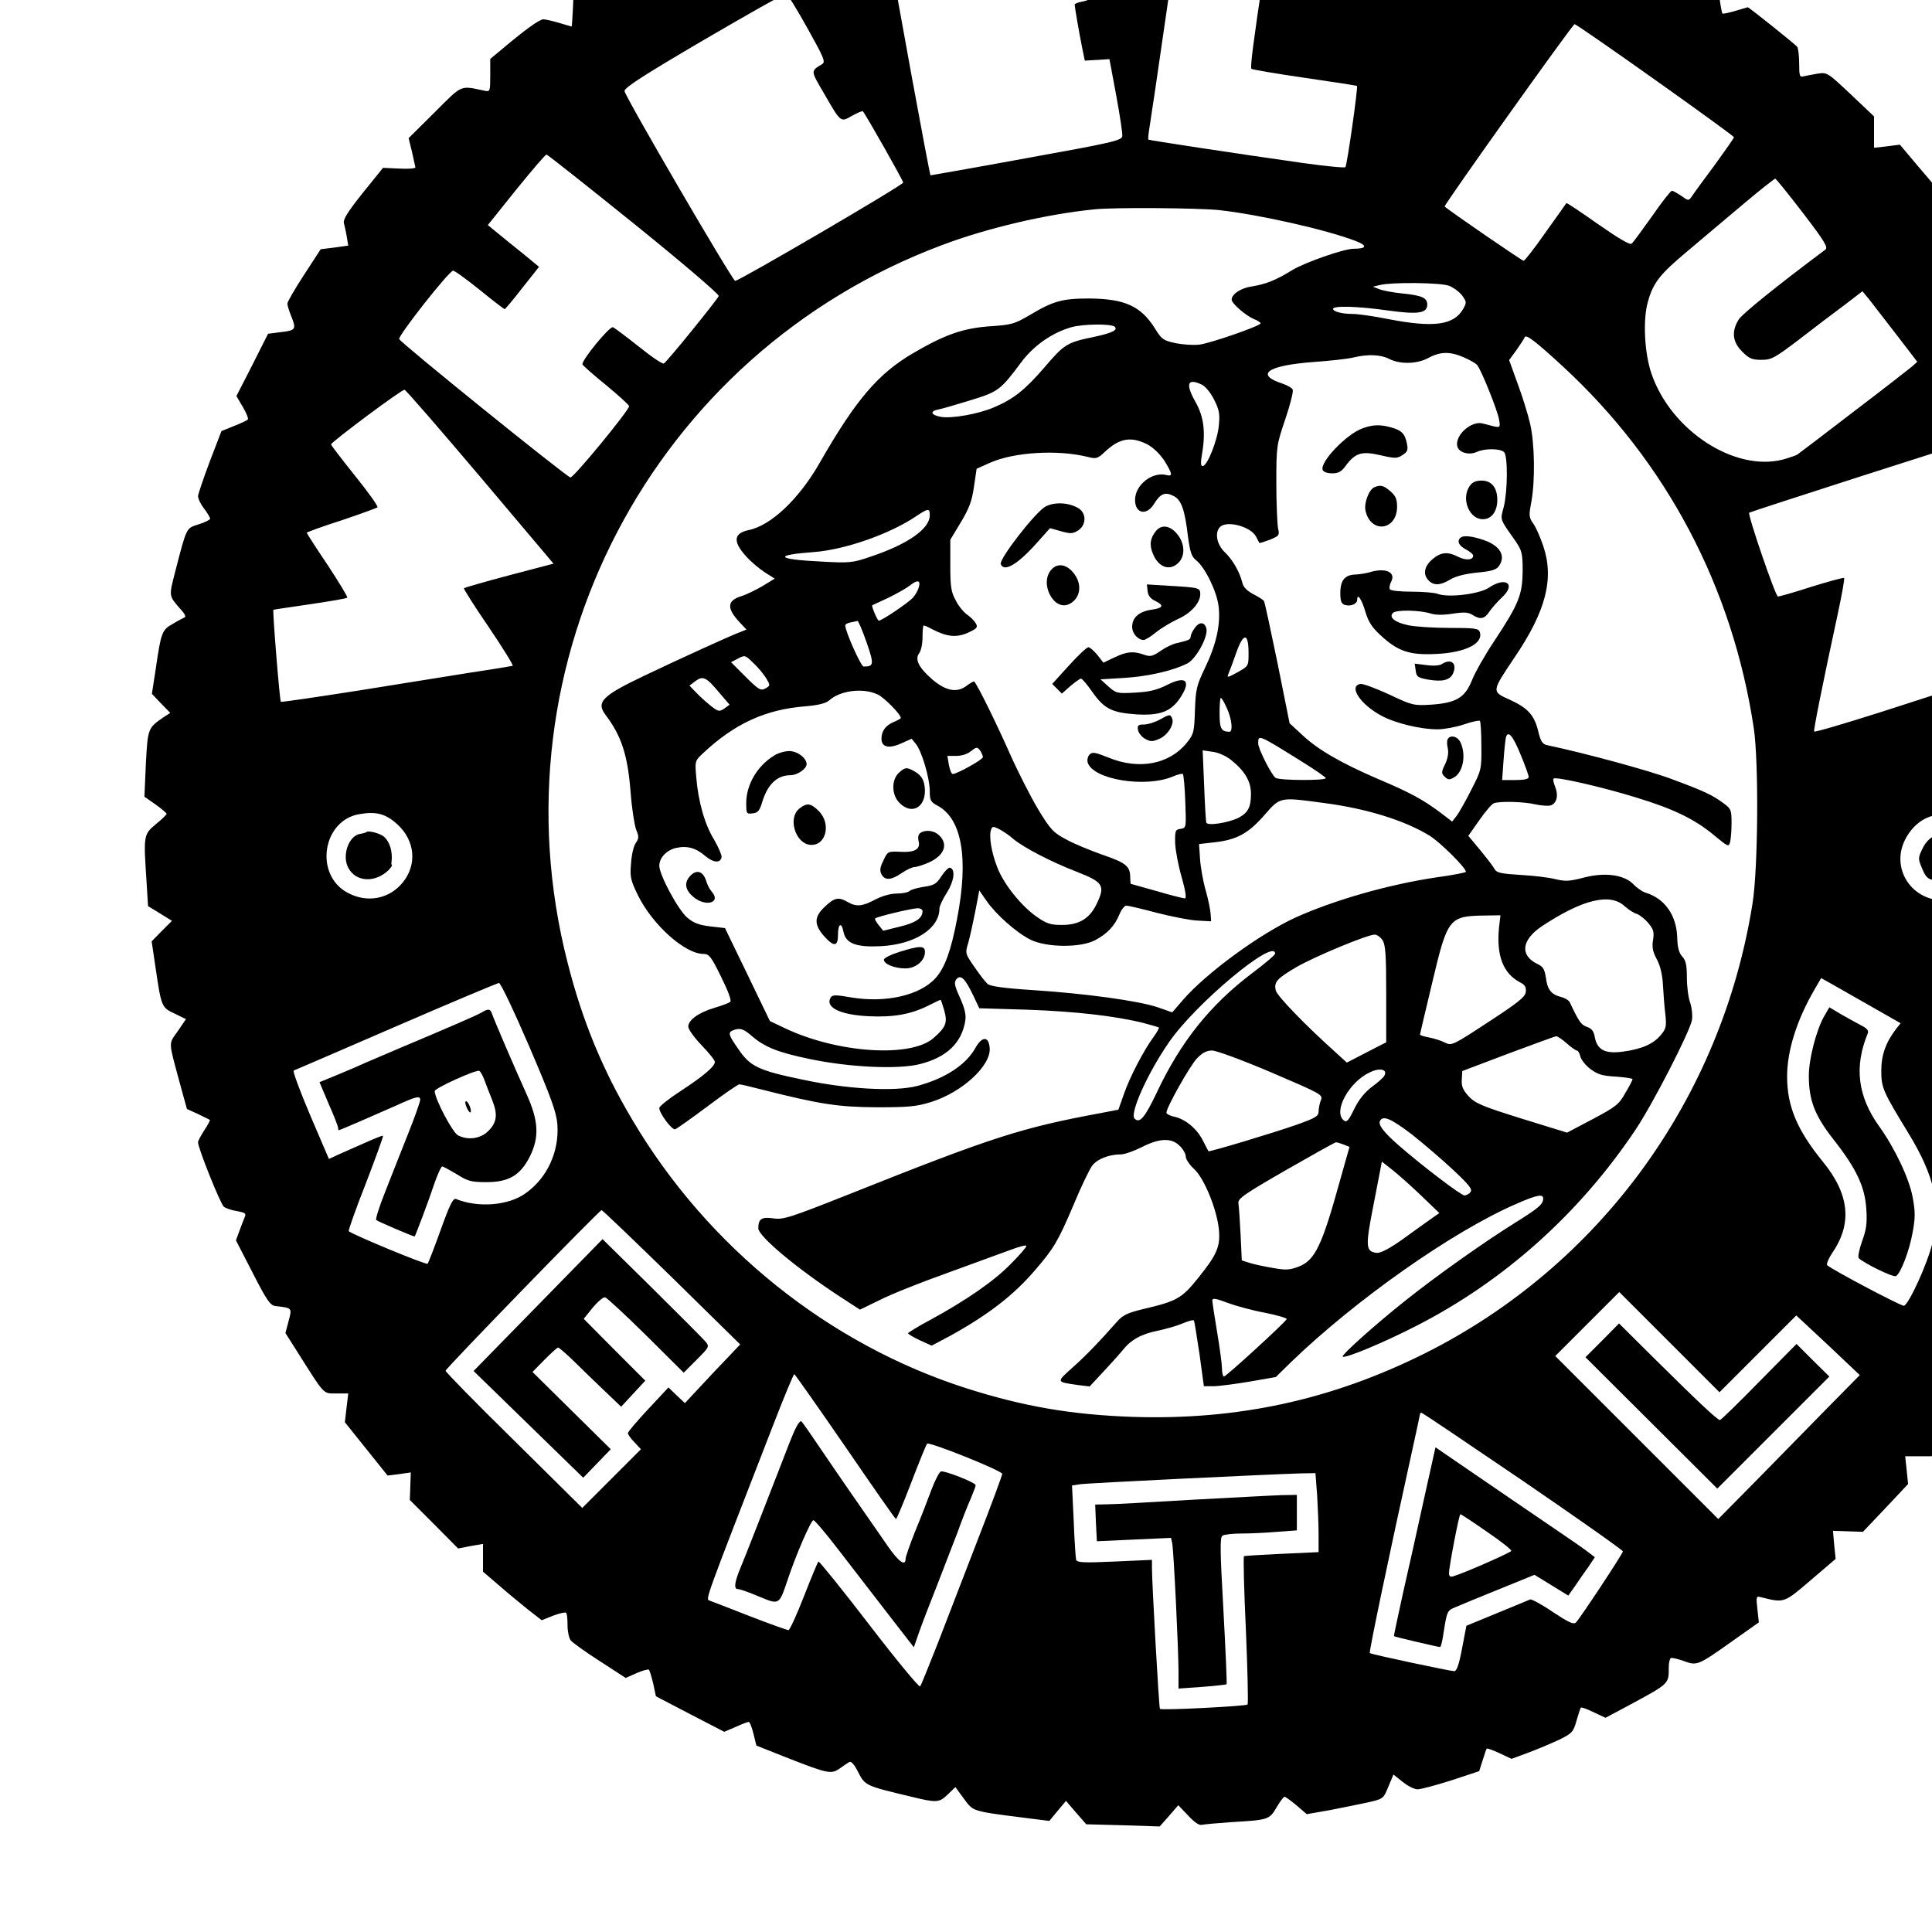 <?xml version="1.0" standalone="no"?>
<!DOCTYPE svg PUBLIC "-//W3C//DTD SVG 20010904//EN"
 "http://www.w3.org/TR/2001/REC-SVG-20010904/DTD/svg10.dtd">
<svg version="1.0" xmlns="http://www.w3.org/2000/svg"
 width="16pt" height="16pt" viewBox="0 0 16 16"
 preserveAspectRatio="xMidYMid meet">
<g transform="translate(0,16) scale(0.002,-0.002)"
fill="#000000" stroke="none">
<path d="M4515 8773 c-144 -11 -143 -11 -171 -59 -14 -24 -28 -44 -31 -44 -2
0 -25 16 -49 36 -50 41 -50 41 -237 7 l-89 -15 -19 -46 c-11 -26 -22 -48 -24
-51 -2 -2 -22 11 -43 28 -22 17 -50 31 -62 31 -12 0 -76 -15 -142 -32 -132
-36 -122 -28 -159 -126 l-9 -23 -57 31 -58 32 -135 -55 -135 -55 -8 -44 c-13
-71 -11 -70 -72 -42 l-56 24 -125 -66 -124 -66 0 -57 c0 -32 -2 -60 -5 -63 -3
-3 -34 5 -68 17 l-62 23 -100 -67 -100 -66 -3 -67 c-2 -38 -4 -68 -5 -68 -1 0
-24 7 -51 15 -27 8 -57 15 -66 15 -16 0 -75 -42 -173 -125 l-47 -39 0 -68 c0
-66 -1 -68 -22 -64 -105 22 -91 28 -208 -89 l-108 -107 14 -57 c7 -31 13 -60
14 -64 0 -5 -30 -7 -67 -5 l-67 3 -84 -104 c-63 -79 -82 -110 -78 -125 3 -12
9 -37 12 -57 l6 -36 -57 -8 -57 -7 -69 -106 c-38 -58 -69 -112 -69 -119 0 -8
7 -30 15 -50 23 -56 20 -61 -40 -68 l-55 -7 -65 -129 -66 -129 27 -46 c14 -24
24 -48 20 -51 -3 -4 -29 -16 -57 -27 l-52 -21 -48 -125 c-26 -69 -48 -134 -49
-144 0 -11 11 -34 25 -52 14 -18 25 -37 25 -42 0 -4 -21 -15 -47 -23 -53 -17
-49 -9 -98 -198 -26 -102 -27 -97 24 -155 15 -16 22 -30 16 -32 -5 -3 -28 -14
-49 -27 -45 -25 -49 -34 -71 -186 l-16 -104 38 -40 38 -39 -25 -16 c-68 -47
-68 -46 -76 -194 l-6 -137 46 -32 c25 -18 46 -36 46 -39 0 -3 -20 -23 -45 -43
-51 -43 -51 -45 -38 -241 l6 -98 49 -30 50 -31 -42 -42 -42 -43 16 -108 c24
-163 25 -166 79 -191 l47 -23 -34 -50 c-39 -56 -40 -35 11 -224 l27 -98 46
-21 c25 -12 47 -23 49 -24 2 -1 -8 -21 -23 -43 -14 -22 -26 -44 -26 -50 0 -24
93 -256 107 -267 8 -6 33 -15 55 -18 32 -6 38 -10 32 -23 -4 -10 -14 -35 -22
-57 l-15 -41 69 -134 c58 -114 73 -135 94 -138 70 -8 70 -7 55 -62 l-13 -50
52 -82 c112 -177 103 -168 158 -168 l50 0 -7 -59 -7 -60 88 -110 89 -111 48 6
48 7 -2 -57 -2 -57 100 -100 100 -101 51 10 52 9 0 -57 0 -58 63 -54 c34 -30
89 -75 121 -101 l59 -46 48 19 c26 10 50 15 53 12 4 -3 6 -26 6 -52 0 -25 6
-53 13 -62 6 -9 61 -48 120 -86 l108 -70 45 20 c25 11 48 17 51 14 3 -3 11
-29 18 -58 l11 -52 142 -74 141 -73 47 20 c26 12 50 21 54 21 5 0 13 -22 20
-49 l12 -49 131 -52 c166 -65 179 -67 214 -43 15 11 33 23 40 27 8 4 21 -11
37 -43 28 -55 32 -56 216 -100 111 -27 118 -26 155 9 l31 30 36 -49 c40 -53
28 -50 273 -81 l80 -10 34 41 35 42 42 -49 42 -48 152 -4 152 -5 39 44 38 44
41 -43 c26 -28 46 -42 58 -38 9 2 64 7 122 11 152 9 156 10 186 61 14 24 29
44 33 44 4 0 26 -16 50 -36 l42 -36 92 16 c51 10 122 24 158 32 67 15 67 15
88 66 l21 50 39 -31 c21 -17 49 -31 62 -30 13 0 76 17 139 37 l115 38 14 44
c8 25 15 47 17 49 2 3 26 -6 54 -19 l49 -23 73 27 c40 15 98 40 128 54 50 25
55 31 68 77 8 28 16 52 18 54 2 3 26 -6 53 -19 l49 -23 94 50 c172 93 168 89
168 160 0 17 4 34 8 37 5 3 29 -3 54 -12 56 -20 58 -19 202 83 l109 77 -6 55
c-6 53 -5 55 16 49 96 -24 94 -24 205 71 l103 88 -6 58 -5 58 62 -2 62 -2 94
99 93 99 -6 58 -6 57 54 0 55 0 87 115 87 114 -15 45 c-8 24 -13 47 -9 50 3 3
25 6 48 6 42 0 44 1 87 68 24 37 63 101 87 141 l43 75 -21 37 c-12 21 -22 42
-22 47 0 5 23 12 51 16 l51 7 64 135 65 135 -25 44 c-15 24 -26 46 -26 48 0 2
20 10 45 17 24 7 49 18 54 24 5 6 28 64 51 129 l41 119 -26 40 c-15 22 -24 45
-22 52 3 7 23 18 45 25 38 13 41 16 60 85 11 39 28 105 38 148 l17 76 -37 43
-37 43 45 23 c25 12 47 27 51 32 3 6 15 79 27 163 l21 152 -37 32 c-20 17 -36
36 -36 41 0 6 17 22 38 36 l39 25 6 108 c11 177 13 168 -38 205 l-45 33 41 42
42 43 -9 132 c-8 119 -11 133 -31 146 l-22 15 6 -70 c5 -60 2 -76 -19 -123
-72 -155 -234 -202 -380 -110 -134 85 -145 291 -22 400 98 86 255 81 351 -11
l32 -31 25 29 c31 35 31 49 6 188 -11 60 -20 110 -20 111 0 1 -20 10 -45 19
-25 10 -47 22 -50 27 -4 5 8 29 24 53 17 25 31 52 31 60 0 17 -55 215 -71 258
-8 20 -20 28 -48 33 -63 10 -65 16 -35 77 l27 55 -49 123 c-50 126 -61 140
-117 140 -46 0 -51 13 -27 77 l22 60 -37 74 c-70 138 -76 145 -145 158 -56 11
-60 14 -54 34 4 12 13 40 19 62 l12 40 -74 113 -75 112 -60 0 -60 0 6 28 c22
109 31 88 -103 245 l-74 88 -54 -7 -53 -6 0 65 0 65 -97 92 c-96 90 -97 91
-137 85 -23 -4 -49 -9 -58 -11 -16 -5 -18 2 -18 53 0 32 -4 63 -8 69 -6 9
-200 164 -205 164 -1 0 -24 -7 -51 -15 -27 -8 -51 -13 -54 -11 -2 3 -7 29 -11
58 -6 52 -7 54 -76 100 -38 26 -94 61 -123 79 l-52 32 -46 -18 c-25 -9 -47
-16 -49 -14 -1 2 -7 24 -12 49 l-8 45 -143 72 -143 73 -45 -26 -44 -26 -10 27
c-5 14 -13 37 -16 50 -5 20 -24 31 -107 63 -174 67 -172 67 -209 39 -57 -42
-56 -42 -82 16 l-24 54 -108 27 c-60 15 -116 29 -125 32 -9 2 -37 -12 -63 -32
-26 -20 -49 -34 -50 -32 -1 1 -14 24 -29 49 -30 53 -27 51 -191 75 l-119 17
-40 -42 c-21 -23 -40 -41 -41 -39 -2 2 -17 24 -35 49 l-32 46 -82 7 c-45 3
-113 6 -152 6 l-70 0 -30 -44 -30 -45 -45 45 c-49 47 -51 48 -175 37z m585
-464 c80 -11 148 -24 151 -27 4 -4 -4 -77 -17 -162 -44 -292 -58 -399 -52
-405 3 -3 102 -20 219 -37 118 -17 216 -32 218 -34 5 -4 -41 -328 -48 -336 -3
-4 -82 4 -176 17 -281 40 -637 94 -640 97 -2 2 1 28 6 58 5 30 34 226 64 435
30 209 58 391 60 404 5 20 10 22 38 17 18 -3 97 -15 177 -27z m-607 -131 c15
-84 27 -158 27 -165 0 -7 -16 -15 -35 -19 -19 -3 -35 -9 -35 -13 0 -9 17 -109
31 -179 l11 -53 51 3 51 3 28 -150 c15 -82 27 -159 25 -169 -2 -18 -43 -27
-397 -91 -217 -40 -396 -71 -397 -71 -4 3 -151 803 -159 867 -8 55 -40 43 271
99 127 23 284 52 350 65 66 12 127 23 136 24 12 1 21 -30 42 -151z m-1150
-294 c68 -122 76 -140 62 -149 -49 -30 -49 -26 6 -120 72 -125 69 -122 118
-94 22 12 42 21 44 18 13 -15 167 -287 167 -295 -1 -11 -684 -410 -696 -407
-13 4 -457 765 -458 786 -1 14 82 67 329 212 182 106 335 193 340 191 6 -1 45
-65 88 -142z m3511 -215 c179 -127 326 -234 326 -237 0 -4 -37 -56 -81 -117
-45 -60 -87 -118 -94 -129 -13 -18 -14 -18 -43 3 -17 11 -34 21 -39 21 -5 0
-42 -47 -82 -105 -41 -57 -78 -109 -85 -114 -7 -6 -53 21 -139 81 -71 50 -129
89 -131 87 -1 -2 -40 -57 -86 -121 -45 -65 -87 -118 -91 -118 -6 0 -308 207
-327 225 -5 4 530 755 538 755 5 0 155 -104 334 -231z m-4228 -596 c197 -159
353 -292 350 -299 -6 -15 -213 -271 -227 -279 -5 -4 -52 28 -104 70 -52 41
-101 78 -107 80 -14 5 -132 -139 -126 -154 2 -5 46 -44 98 -86 52 -43 95 -82
95 -87 0 -17 -230 -297 -243 -295 -17 3 -703 557 -709 573 -5 14 206 282 223
283 6 1 55 -35 110 -79 54 -44 101 -80 104 -80 3 1 36 40 73 88 l69 87 -24 20
c-13 11 -61 50 -106 86 l-82 67 117 146 c65 80 121 146 126 146 4 0 167 -129
363 -287z m4839 46 c91 -119 106 -144 93 -153 -194 -145 -345 -266 -359 -290
-30 -49 -25 -92 15 -132 29 -29 41 -34 80 -34 41 0 54 7 158 86 62 48 146 112
187 142 l73 56 28 -34 c15 -19 66 -85 113 -146 l86 -112 -22 -20 c-12 -10
-121 -95 -242 -187 -121 -93 -225 -172 -231 -176 -6 -5 -34 -14 -62 -22 -200
-51 -462 120 -543 354 -30 86 -37 226 -15 301 22 78 49 112 161 206 55 46 158
133 229 193 71 60 133 109 137 109 3 0 55 -64 114 -141z m-2417 11 c164 -18
444 -81 566 -128 49 -19 46 -32 -9 -32 -40 0 -203 -57 -255 -89 -66 -41 -110
-58 -166 -67 -45 -6 -84 -32 -84 -55 0 -15 58 -66 92 -80 15 -6 28 -14 28 -18
0 -10 -209 -83 -254 -88 -23 -3 -67 0 -98 6 -51 11 -58 16 -85 60 -58 93 -125
124 -273 125 -110 0 -148 -10 -245 -68 -65 -38 -76 -41 -165 -47 -112 -8 -187
-34 -320 -112 -145 -85 -237 -194 -385 -452 -86 -151 -202 -261 -295 -280 -62
-13 -66 -47 -12 -107 20 -23 56 -53 79 -68 l41 -26 -51 -31 c-29 -17 -68 -36
-89 -42 -58 -19 -59 -50 -6 -107 l29 -31 -33 -13 c-46 -18 -250 -111 -388
-177 -177 -84 -203 -110 -162 -164 65 -86 91 -165 103 -317 5 -68 16 -138 23
-157 12 -29 12 -36 -1 -55 -9 -12 -18 -50 -20 -85 -5 -56 -2 -69 28 -131 60
-123 195 -244 272 -244 23 0 32 -11 73 -95 28 -56 44 -99 38 -103 -5 -5 -34
-16 -65 -25 -67 -20 -109 -51 -109 -78 0 -11 25 -46 55 -77 30 -31 55 -62 55
-69 0 -19 -46 -58 -142 -121 -48 -31 -88 -63 -88 -70 0 -22 53 -93 66 -88 6 2
67 45 134 95 66 50 126 91 131 91 6 0 45 -9 87 -20 248 -63 323 -74 482 -75
133 0 165 3 226 22 130 41 249 152 242 224 -4 49 -31 49 -59 0 -39 -71 -128
-128 -242 -158 -93 -24 -291 -13 -476 27 -179 37 -215 54 -263 125 -42 60 -45
70 -22 79 28 11 43 6 76 -23 54 -47 110 -69 240 -96 167 -35 369 -44 458 -21
110 28 172 87 187 179 4 25 -2 51 -22 96 -23 50 -25 63 -15 76 18 21 36 4 69
-65 l26 -55 200 -6 c198 -7 364 -26 480 -55 33 -9 62 -17 64 -19 1 -2 -8 -19
-21 -37 -41 -55 -100 -168 -124 -238 l-23 -65 -68 -13 c-335 -62 -450 -99
-1047 -337 -247 -98 -273 -106 -314 -100 -48 7 -62 -2 -62 -41 0 -33 159 -166
338 -283 l83 -54 82 40 c45 23 170 73 277 111 107 39 225 82 263 96 37 14 67
22 67 17 0 -6 -29 -39 -65 -75 -69 -71 -184 -150 -332 -231 -51 -27 -93 -53
-93 -56 0 -3 22 -16 49 -29 l49 -22 79 42 c155 86 261 167 351 273 76 88 94
119 157 267 30 73 65 145 76 161 20 29 70 49 121 49 15 0 54 14 86 30 74 38
124 39 157 5 14 -13 25 -33 25 -44 0 -11 16 -35 35 -52 41 -38 93 -164 102
-248 7 -72 -7 -105 -85 -202 -68 -85 -89 -97 -226 -129 -66 -16 -86 -25 -110
-52 -75 -85 -126 -138 -184 -190 -69 -62 -70 -60 21 -73 l49 -6 54 58 c30 32
67 73 81 90 35 45 78 69 148 83 33 7 79 20 102 30 24 10 45 16 47 12 2 -4 12
-67 23 -140 l18 -132 40 0 c22 0 89 9 149 19 l109 19 61 60 c268 259 672 544
937 658 82 36 109 41 109 22 0 -25 -18 -40 -124 -106 -129 -81 -318 -215 -446
-317 -126 -100 -270 -229 -260 -233 15 -6 175 61 305 128 362 185 674 464 906
810 72 107 225 405 235 456 3 18 0 49 -7 71 -8 21 -14 68 -14 104 0 52 -4 72
-19 88 -14 15 -20 38 -21 79 -3 93 -52 162 -132 186 -13 4 -36 20 -51 36 -40
39 -119 49 -208 25 -54 -14 -72 -15 -111 -6 -25 7 -90 15 -145 18 -82 5 -101
9 -109 24 -5 10 -32 45 -59 78 l-50 60 45 64 c25 36 52 68 61 71 24 9 124 7
173 -5 24 -5 52 -7 62 -4 25 8 33 41 19 76 -7 16 -10 32 -7 35 9 9 199 -34
341 -78 155 -47 244 -90 324 -157 57 -47 60 -49 66 -28 3 12 6 48 6 79 0 53
-2 59 -32 81 -47 35 -83 52 -216 101 -92 35 -357 107 -518 141 -17 4 -25 17
-34 55 -16 68 -43 98 -117 132 -78 35 -78 32 20 178 129 191 163 325 117 460
-12 35 -30 77 -41 92 -18 25 -19 33 -8 90 16 88 14 240 -5 323 -9 39 -32 114
-52 167 l-35 97 30 41 c16 23 32 47 34 53 5 15 44 -15 157 -119 430 -396 704
-914 792 -1499 21 -140 18 -580 -5 -725 -128 -809 -632 -1501 -1357 -1864
-387 -193 -775 -277 -1210 -263 -254 9 -451 43 -687 118 -571 182 -1073 585
-1384 1111 -124 208 -208 412 -269 653 -318 1243 351 2522 1553 2971 186 70
429 127 627 147 82 9 428 6 518 -3z m951 -313 c19 -7 43 -25 55 -40 19 -26 19
-30 6 -54 -39 -70 -122 -81 -313 -44 -59 12 -125 21 -145 21 -46 0 -82 10 -82
21 0 14 104 11 230 -7 123 -17 160 -11 160 25 0 28 -23 38 -105 46 -38 4 -81
12 -95 18 l-25 10 30 7 c49 12 247 10 284 -3z m-1383 -170 c14 -14 -12 -26
-86 -42 -112 -23 -123 -30 -205 -126 -81 -94 -129 -132 -210 -166 -65 -28
-176 -47 -220 -39 -42 8 -46 24 -7 31 15 3 74 20 132 38 114 35 123 42 208
156 52 70 128 123 208 146 49 14 167 15 180 2z m1446 -127 c25 -11 50 -25 55
-32 18 -23 84 -188 90 -224 6 -34 5 -35 -23 -29 -16 4 -35 9 -43 11 -48 15
-120 -51 -106 -96 8 -25 49 -36 81 -21 33 15 97 14 112 -1 16 -16 15 -160 -1
-226 -15 -57 -19 -47 48 -142 27 -40 30 -51 30 -124 -1 -98 -15 -135 -116
-288 -39 -58 -81 -132 -94 -165 -29 -72 -65 -94 -171 -101 -70 -4 -76 -3 -173
43 -55 25 -108 45 -118 43 -50 -9 -1 -84 86 -131 56 -31 162 -57 234 -57 26 0
75 9 108 20 34 12 64 18 67 15 3 -3 6 -50 6 -104 1 -97 0 -100 -42 -182 -23
-46 -51 -95 -61 -108 l-18 -23 -47 36 c-72 54 -124 83 -259 140 -153 66 -251
122 -316 184 l-51 47 -50 249 c-28 136 -53 252 -56 257 -3 5 -23 18 -45 29
-26 14 -41 29 -45 48 -11 44 -40 95 -73 126 -33 32 -42 81 -19 104 28 28 127
2 149 -40 6 -12 13 -24 14 -26 1 -2 21 5 43 13 39 16 41 19 34 48 -3 18 -7
102 -7 187 0 153 1 157 37 264 20 59 34 114 31 122 -2 7 -21 18 -41 25 -118
38 -64 76 127 90 69 5 144 13 166 19 59 14 112 12 147 -6 45 -23 115 -22 163
4 50 27 90 27 147 2z m-1087 -112 c16 -7 37 -33 52 -62 21 -42 25 -59 20 -107
-5 -61 -48 -169 -67 -169 -8 0 -9 14 -3 48 16 92 8 157 -27 218 -42 75 -33 99
25 72z m-2986 -383 l303 -359 -183 -48 c-101 -27 -186 -51 -188 -54 -2 -2 44
-75 103 -161 59 -87 103 -159 99 -160 -4 -1 -80 -14 -168 -27 -88 -14 -301
-48 -474 -76 -173 -27 -316 -48 -318 -46 -5 4 -35 378 -31 381 2 1 70 11 152
23 82 12 151 24 154 27 3 3 -34 63 -81 135 -48 71 -87 132 -87 134 0 2 64 26
143 51 78 26 145 51 150 54 4 4 -38 63 -93 131 -55 69 -100 127 -99 130 1 10
294 229 304 226 6 -1 147 -164 314 -361z m2762 135 c24 -13 51 -39 70 -67 34
-55 36 -67 9 -60 -59 15 -130 -41 -130 -103 0 -57 48 -67 79 -16 26 42 45 50
79 33 33 -15 48 -56 61 -168 9 -66 15 -84 34 -99 37 -29 86 -130 93 -191 9
-75 -10 -158 -56 -254 -35 -73 -39 -88 -42 -177 -3 -90 -5 -98 -34 -134 -72
-89 -198 -113 -324 -61 -55 22 -67 24 -78 13 -8 -8 -11 -22 -8 -34 23 -70 237
-105 351 -58 21 9 40 14 43 11 3 -3 8 -54 10 -114 4 -109 4 -109 -19 -113 -22
-3 -24 -7 -23 -58 1 -30 13 -94 27 -142 16 -57 21 -88 13 -88 -6 0 -58 13
-116 30 -58 16 -106 30 -107 30 -2 0 -3 12 -3 26 0 47 -17 61 -113 94 -51 18
-120 46 -152 64 -53 28 -65 40 -117 126 -31 52 -85 158 -119 235 -50 113 -130
277 -145 293 -1 2 -16 -6 -32 -18 -40 -30 -85 -21 -141 26 -56 49 -74 83 -55
109 8 10 14 40 14 67 0 26 2 48 5 48 4 0 20 -7 38 -17 59 -30 98 -34 145 -13
37 17 42 22 33 38 -6 11 -22 27 -35 36 -14 9 -36 35 -48 59 -20 36 -23 57 -23
147 l0 105 44 73 c34 57 46 88 54 147 l11 74 56 25 c99 44 280 55 404 24 35
-9 41 -7 70 20 61 58 109 66 177 32z m3435 4 c-4 -9 -26 -92 -51 -183 -24 -91
-65 -240 -89 -331 -25 -90 -43 -166 -41 -168 2 -2 67 17 145 42 78 25 147 46
154 46 11 0 106 -272 106 -304 0 -10 -53 -32 -172 -70 -95 -30 -297 -95 -448
-144 -151 -48 -276 -85 -278 -81 -3 6 34 192 98 488 17 79 29 146 26 148 -2 2
-62 -14 -133 -36 -71 -23 -134 -41 -141 -41 -10 0 -126 339 -119 347 4 4 930
302 941 302 4 1 5 -6 2 -15z m-4336 -298 c0 -56 -92 -120 -245 -171 -76 -26
-86 -27 -210 -20 -182 9 -193 27 -25 39 130 10 316 75 426 150 48 32 54 32 54
2z m-46 -299 c-3 -12 -14 -31 -23 -41 -17 -20 -129 -96 -142 -96 -6 0 -32 62
-27 64 2 1 31 14 65 30 33 16 74 39 90 51 32 26 47 23 37 -8z m-216 -226 c32
-92 31 -101 -12 -101 -11 0 -76 146 -76 170 0 5 10 11 23 13 12 2 25 5 28 6 3
0 20 -39 37 -88z m1582 -46 c0 -53 0 -53 -46 -79 -38 -21 -45 -23 -38 -8 4 9
19 49 33 89 30 85 51 84 51 -2z m-1997 -104 c17 -29 17 -30 -4 -42 -19 -10
-28 -5 -82 49 l-60 60 29 15 c28 15 30 15 64 -19 20 -18 43 -47 53 -63z m-194
-60 l42 -49 -22 -16 c-21 -14 -25 -13 -58 13 -20 16 -47 41 -61 56 l-25 26 25
19 c31 23 45 16 99 -49z m656 -7 c27 -13 95 -82 95 -97 0 -3 -14 -10 -30 -17
-33 -14 -50 -37 -50 -69 0 -35 31 -42 80 -20 l45 20 17 -21 c25 -30 58 -143
58 -196 0 -38 4 -45 30 -59 103 -53 132 -218 83 -470 -25 -132 -51 -203 -89
-245 -65 -72 -207 -104 -350 -80 -63 11 -77 11 -84 0 -25 -41 38 -72 156 -78
104 -5 175 8 246 43 27 14 51 25 53 25 1 0 8 -20 15 -44 14 -51 7 -69 -44
-114 -94 -83 -397 -63 -615 40 l-63 30 -93 193 -93 192 -61 7 c-48 6 -69 14
-96 37 -38 33 -115 177 -115 214 0 33 30 65 70 74 45 10 82 0 121 -34 34 -28
62 -30 67 -4 1 8 -13 41 -31 72 -39 63 -66 159 -74 259 -6 67 -5 68 28 99 130
122 258 181 421 194 59 5 89 13 103 26 45 40 140 52 200 23z m1445 -56 c21
-45 26 -98 11 -98 -34 0 -41 13 -41 76 0 35 2 64 5 64 4 0 15 -19 25 -42z
m1217 -194 c18 -43 33 -85 33 -91 0 -9 -18 -13 -55 -13 l-55 0 6 83 c3 45 8
88 10 95 9 29 30 3 61 -74z m-904 -29 c53 -33 96 -63 97 -67 0 -11 -192 -10
-208 1 -16 10 -72 120 -72 142 0 38 -3 40 183 -76z m-1323 20 c0 -10 -105 -69
-125 -70 -5 0 -12 17 -16 38 l-6 37 37 0 c23 0 47 8 61 20 22 17 25 18 37 3 6
-9 12 -22 12 -28z m1029 -13 c56 -45 81 -88 81 -139 0 -55 -12 -78 -51 -99
-42 -21 -130 -35 -134 -20 -2 6 -6 76 -9 155 l-6 144 41 -6 c24 -3 56 -17 78
-35z m383 -177 c177 -23 334 -72 437 -135 44 -27 151 -133 151 -150 0 -3 -55
-14 -122 -23 -196 -29 -421 -93 -583 -166 -150 -69 -370 -230 -467 -342 l-44
-51 -60 21 c-80 27 -299 57 -514 71 -124 8 -180 16 -191 26 -9 8 -33 39 -54
70 -39 56 -39 56 -25 102 7 26 20 85 29 131 l16 84 29 -42 c41 -59 125 -133
183 -162 67 -33 208 -34 268 -2 50 27 80 58 100 106 8 20 21 37 29 37 7 0 64
-13 127 -30 63 -16 139 -31 169 -32 l55 -3 -2 30 c-1 17 -10 62 -21 100 -11
39 -21 97 -23 130 l-4 60 62 7 c93 10 141 36 207 111 68 78 63 77 248 52z
m-3836 -89 c73 -67 82 -167 21 -241 -56 -68 -147 -85 -227 -42 -140 74 -105
301 49 326 70 12 109 1 157 -43z m6469 25 c172 -78 136 -324 -49 -339 -149
-12 -246 136 -171 263 49 84 136 114 220 76z m-3919 -85 c45 -37 157 -95 263
-136 110 -43 119 -57 81 -135 -29 -59 -72 -85 -143 -85 -46 0 -63 5 -103 33
-64 44 -139 137 -165 207 -24 61 -35 130 -25 155 5 14 9 14 35 1 16 -9 42 -26
57 -40z m2532 -279 c15 -13 37 -28 49 -31 12 -4 34 -21 48 -38 22 -26 25 -37
20 -70 -5 -29 -2 -48 16 -81 14 -27 23 -64 25 -107 2 -36 6 -90 10 -121 5 -50
3 -59 -20 -86 -31 -37 -81 -58 -159 -68 -71 -9 -103 8 -113 59 -4 26 -13 37
-33 44 -24 8 -34 23 -71 102 -4 8 -20 18 -37 22 -40 10 -56 31 -62 81 -5 33
-12 45 -34 55 -75 36 -67 100 18 157 168 111 283 139 343 82z m-521 -89 c-11
-115 17 -188 86 -225 22 -11 27 -20 25 -40 -2 -21 -31 -44 -155 -125 -148 -97
-152 -99 -180 -85 -15 8 -45 17 -65 21 -21 4 -38 9 -38 12 0 3 23 100 51 217
63 266 69 274 218 276 l64 1 -6 -52z m-483 -50 c13 -19 16 -58 16 -223 l0
-201 -82 -42 -81 -42 -46 42 c-124 111 -242 233 -248 256 -9 36 4 50 88 99 75
43 289 132 321 133 9 0 24 -10 32 -22z m-444 -57 c0 -5 -42 -41 -93 -79 -176
-133 -298 -285 -398 -498 -49 -103 -70 -127 -91 -106 -21 21 54 189 143 317
110 160 439 434 439 366z m2483 -227 l107 -61 -19 -24 c-42 -55 -61 -107 -61
-172 0 -71 6 -85 111 -257 111 -181 139 -308 100 -460 -21 -85 -96 -249 -117
-257 -9 -3 -292 146 -318 168 -4 4 5 27 21 51 84 122 71 244 -40 379 -105 129
-147 228 -147 351 0 109 41 237 116 365 l25 43 57 -32 c31 -18 105 -60 165
-94z m-5572 -156 c93 -217 113 -274 117 -324 8 -114 -43 -223 -133 -286 -70
-50 -195 -60 -286 -23 -13 5 -25 -19 -64 -127 -26 -73 -51 -136 -54 -141 -6
-6 -312 121 -327 135 -2 3 29 92 71 198 41 107 73 195 71 197 -2 2 -34 -11
-72 -28 -38 -17 -88 -39 -111 -49 l-41 -19 -78 182 c-42 99 -73 183 -68 184 5
2 196 84 424 183 228 99 420 179 426 180 7 0 63 -118 125 -262z m4296 12 c18
-16 38 -30 42 -30 5 0 12 -11 15 -25 3 -13 22 -37 42 -52 30 -22 49 -28 105
-31 38 -3 69 -7 69 -11 0 -3 -13 -29 -30 -57 -26 -47 -39 -57 -135 -108 l-106
-56 -188 58 c-166 52 -192 63 -220 93 -24 26 -30 42 -28 69 l2 35 190 72 c105
39 194 72 199 72 4 1 24 -12 43 -29z m-1222 -121 c210 -90 214 -92 204 -116
-5 -13 -9 -34 -9 -46 0 -19 -14 -27 -93 -55 -94 -33 -360 -113 -363 -109 -1 1
-11 21 -23 44 -24 49 -74 90 -119 99 -18 4 -32 11 -32 17 0 21 96 192 126 224
23 24 40 33 63 33 18 0 126 -40 246 -91z m467 -14 c-4 -7 -27 -28 -52 -46 -30
-23 -54 -53 -73 -92 -23 -48 -31 -56 -43 -46 -45 37 23 161 111 200 41 19 72
10 57 -16z m115 -243 c48 -38 125 -104 171 -147 66 -62 80 -80 71 -91 -6 -8
-17 -14 -25 -14 -14 0 -172 120 -272 207 -65 57 -87 87 -77 103 13 22 47 7
132 -58z m-284 -41 l25 -10 -39 -138 c-75 -272 -104 -332 -172 -358 -37 -14
-53 -15 -108 -5 -35 6 -78 15 -96 21 l-31 10 -5 107 c-3 59 -7 117 -9 129 -3
20 22 37 197 138 110 63 203 115 207 115 4 0 18 -4 31 -9z m320 -210 l77 -74
-37 -26 c-20 -14 -73 -52 -117 -84 -54 -38 -89 -56 -105 -55 -47 6 -48 25 -12
207 l33 171 42 -33 c22 -17 76 -65 119 -106z m-3102 -339 l284 -279 -115 -121
-114 -122 -34 32 -34 33 -84 -90 c-46 -49 -84 -94 -84 -99 0 -6 12 -23 27 -38
l27 -29 -121 -121 -122 -122 -283 280 c-156 153 -283 283 -283 288 0 9 635
663 646 665 3 1 133 -124 290 -277z m4498 -318 l159 159 132 -123 131 -124
-138 -140 c-76 -78 -208 -212 -293 -299 l-155 -157 -337 337 -338 338 132 132
133 133 207 -207 208 -208 159 159z m-2040 170 c50 -10 90 -22 89 -26 -5 -13
-251 -238 -260 -238 -4 0 -8 15 -8 33 0 17 -9 85 -20 150 -11 65 -20 125 -20
132 0 11 14 9 64 -10 35 -13 105 -32 155 -41z m-1739 -554 c113 -165 207 -300
210 -300 3 0 32 69 64 153 32 83 61 155 65 159 9 9 311 -112 311 -125 0 -6
-45 -128 -101 -272 -55 -143 -130 -336 -166 -430 -37 -93 -69 -174 -73 -178
-4 -5 -99 110 -211 256 -112 146 -207 263 -210 261 -3 -2 -30 -67 -60 -144
-30 -77 -59 -140 -64 -140 -6 0 -78 26 -161 58 -82 32 -156 61 -165 64 -18 7
-28 -21 266 736 43 111 81 202 84 202 3 -1 98 -136 211 -300z m2806 -142 c228
-156 414 -287 414 -292 0 -9 -173 -271 -194 -294 -10 -10 -29 -1 -96 43 -45
31 -88 54 -94 52 -6 -3 -68 -28 -138 -57 l-126 -52 -18 -94 c-12 -65 -22 -94
-32 -94 -16 0 -346 70 -350 75 -4 4 81 410 173 827 19 87 35 160 35 163 0 3 3
5 6 5 4 0 192 -127 420 -282z m-852 -60 c3 -50 6 -123 6 -163 l0 -72 -151 -7
c-84 -4 -155 -8 -158 -10 -3 -2 0 -140 8 -306 7 -165 10 -304 7 -308 -7 -7
-356 -25 -363 -18 -4 3 -33 519 -33 584 l0 33 -155 -7 c-128 -6 -155 -4 -159
7 -2 8 -7 80 -10 161 l-7 147 33 5 c31 5 779 41 914 45 l61 1 7 -92z"/>
<path d="M5641 6226 c-66 -24 -177 -140 -164 -172 3 -8 19 -14 39 -14 26 0 39
7 56 31 40 54 67 62 144 44 61 -14 69 -14 92 1 20 13 23 21 18 46 -8 42 -22
56 -65 68 -46 13 -77 12 -120 -4z"/>
<path d="M6086 5988 c-37 -52 -3 -138 54 -138 36 0 60 32 60 80 0 51 -24 80
-65 80 -24 0 -39 -7 -49 -22z"/>
<path d="M5692 5983 c-23 -9 -44 -64 -38 -96 20 -98 131 -85 131 15 0 31 -6
45 -28 64 -28 24 -40 27 -65 17z"/>
<path d="M6047 5773 c-15 -14 -6 -33 23 -48 17 -9 30 -20 30 -26 0 -18 -29
-21 -61 -5 -45 23 -73 20 -108 -10 -34 -29 -40 -63 -15 -88 21 -22 50 -20 90
5 22 13 61 23 110 28 58 5 80 12 90 26 31 42 6 86 -63 109 -49 17 -85 20 -96
9z"/>
<path d="M5670 5630 c-14 -4 -39 -8 -57 -9 -44 -1 -63 -24 -63 -76 0 -34 4
-45 19 -50 24 -7 51 4 51 22 0 29 19 1 34 -51 12 -40 27 -64 62 -96 72 -67
120 -83 228 -78 124 5 201 44 183 92 -5 14 -24 16 -126 16 -66 0 -142 5 -170
11 -56 12 -81 33 -63 51 14 14 112 12 158 -3 20 -6 52 -6 90 0 46 7 64 6 81
-5 33 -21 50 -17 70 13 10 15 33 41 52 59 60 55 17 88 -53 41 -39 -27 -169
-43 -213 -26 -13 5 -62 9 -108 9 -46 0 -87 4 -90 10 -3 5 -1 19 5 30 22 41
-23 61 -90 40z"/>
<path d="M5970 5250 c-8 -6 -36 -8 -63 -4 l-49 6 4 -28 c3 -26 8 -30 51 -38
59 -10 91 -3 104 26 18 42 -9 63 -47 38z"/>
<path d="M5995 4940 c-4 -6 -4 -23 0 -39 4 -18 0 -42 -11 -65 -16 -33 -16 -38
-2 -52 13 -13 20 -14 37 -4 39 20 53 93 29 145 -11 25 -41 34 -53 15z"/>
<path d="M4330 5903 c-41 -21 -194 -218 -186 -239 13 -34 68 -2 144 82 l60 67
46 -13 c40 -11 49 -10 71 4 33 22 34 69 3 90 -39 25 -99 29 -138 9z"/>
<path d="M4788 5803 c-25 -29 -30 -59 -14 -96 23 -57 70 -73 106 -37 29 29 26
81 -6 119 -29 35 -63 40 -86 14z"/>
<path d="M4356 5644 c-56 -56 8 -180 74 -144 46 25 52 84 14 129 -28 34 -63
40 -88 15z"/>
<path d="M4752 5552 c2 -18 12 -31 31 -40 39 -19 34 -30 -17 -37 -51 -8 -78
-33 -78 -71 0 -27 24 -54 48 -54 6 0 29 14 50 31 22 18 62 42 90 55 55 24 94
68 94 103 0 27 -4 28 -123 35 l-98 6 3 -28z"/>
<path d="M4946 5398 c-9 -12 -16 -28 -16 -35 0 -11 -9 -15 -61 -27 -14 -3 -43
-17 -63 -31 -33 -23 -43 -25 -69 -16 -44 16 -71 13 -122 -11 l-46 -22 -25 32
c-14 17 -31 32 -37 32 -7 0 -43 -34 -81 -76 l-69 -76 20 -20 20 -20 35 31 c20
17 40 31 44 31 5 0 26 -25 47 -55 49 -70 81 -86 182 -93 97 -6 143 11 181 67
48 72 26 95 -53 55 -42 -21 -74 -29 -133 -32 -74 -4 -78 -3 -110 25 l-33 30
99 6 c98 6 202 30 261 60 37 20 88 114 78 146 -8 27 -30 27 -49 -1z"/>
<path d="M4800 5019 c-19 -10 -47 -19 -63 -19 -24 0 -28 -4 -25 -22 2 -12 15
-29 29 -37 22 -12 31 -13 58 -1 35 14 64 60 55 84 -8 20 -11 19 -54 -5z"/>
<path d="M3205 4871 c-69 -42 -115 -120 -115 -196 0 -44 1 -46 26 -43 22 2 29
11 39 43 22 76 62 115 118 115 28 0 67 26 67 46 0 25 -38 54 -72 54 -18 0 -47
-8 -63 -19z"/>
<path d="M3722 4800 c-32 -30 -30 -93 3 -125 48 -49 105 -21 105 51 -1 42 -13
64 -47 82 -29 16 -36 15 -61 -8z"/>
<path d="M3309 4651 c-47 -38 -16 -142 44 -149 66 -8 91 85 38 139 -34 34 -50
36 -82 10z"/>
<path d="M3811 4551 c-9 -6 -11 -18 -7 -35 8 -33 -17 -47 -80 -43 -47 2 -49 1
-66 -36 -14 -28 -16 -42 -8 -57 14 -27 40 -25 84 5 20 14 45 25 54 25 9 0 36
9 59 19 63 29 80 74 43 111 -21 21 -55 26 -79 11z"/>
<path d="M3899 4373 c-21 -33 -31 -39 -73 -45 -27 -4 -54 -12 -59 -17 -6 -6
-30 -11 -53 -11 -27 0 -61 -10 -90 -25 -53 -28 -78 -31 -114 -10 -38 22 -55
18 -94 -19 -45 -42 -46 -73 -5 -121 42 -47 59 -46 59 5 0 47 15 53 23 10 10
-47 53 -63 153 -58 142 7 244 73 244 156 0 10 14 40 31 66 30 48 36 96 13 103
-6 2 -21 -13 -35 -34z m-79 -146 c0 -29 -28 -48 -94 -64 l-69 -17 -19 24 c-10
12 -17 25 -14 27 6 7 148 41 174 42 12 1 22 -5 22 -12z"/>
<path d="M2857 4372 c-25 -28 -20 -57 14 -86 51 -43 117 -24 76 22 -8 9 -18
28 -22 42 -13 43 -41 52 -68 22z"/>
<path d="M3723 4058 c-35 -11 -63 -25 -63 -32 0 -18 44 -36 89 -36 43 0 81 32
81 68 0 27 -21 27 -107 0z"/>
<path d="M1518 4555 c-2 -2 -14 -6 -27 -8 -47 -7 -76 -90 -49 -140 31 -60 112
-64 168 -9 8 9 14 17 13 19 -2 2 -3 6 -2 11 6 45 -7 88 -33 109 -15 12 -63 25
-70 18z"/>
<path d="M8008 4537 c-17 -6 -36 -27 -47 -50 -18 -37 -19 -43 -5 -76 19 -46
24 -51 66 -60 38 -9 84 5 106 32 17 19 18 87 3 115 -12 23 -61 53 -83 51 -7
-1 -25 -6 -40 -12z"/>
<path d="M7553 3791 c-32 -56 -63 -176 -63 -245 0 -102 24 -164 101 -263 96
-122 131 -196 137 -289 4 -60 0 -86 -18 -135 -12 -34 -18 -65 -13 -69 23 -22
144 -81 154 -74 20 12 56 107 69 182 11 59 11 85 0 144 -14 77 -73 202 -138
293 -90 125 -105 248 -48 386 5 12 -3 21 -31 35 -21 11 -58 32 -83 46 l-45 27
-22 -38z"/>
<path d="M1995 3808 c-19 -12 -155 -70 -340 -148 -49 -21 -115 -49 -145 -62
-30 -14 -85 -37 -121 -52 l-66 -27 38 -90 c22 -49 39 -94 39 -99 0 -6 1 -10 3
-10 4 0 154 65 237 102 83 38 100 42 100 24 0 -8 -23 -73 -51 -143 -28 -70
-70 -177 -94 -238 -24 -60 -41 -113 -37 -117 5 -5 151 -68 159 -68 2 0 56 142
83 223 13 37 27 67 31 67 4 0 31 -15 60 -32 46 -29 60 -33 124 -33 92 0 140
29 179 106 40 81 36 148 -13 257 -45 99 -135 308 -144 335 -7 20 -15 21 -42 5z
m10 -278 c7 -19 22 -58 33 -85 24 -60 20 -94 -18 -130 -32 -31 -84 -37 -124
-16 -23 13 -96 152 -96 183 0 12 165 87 184 84 4 -1 14 -17 21 -36z"/>
<path d="M1932 3415 c6 -14 13 -23 16 -21 7 7 -9 46 -18 46 -5 0 -4 -11 2 -25z"/>
<path d="M2228 2596 l-267 -273 227 -221 227 -221 57 59 57 59 -162 160 -162
160 50 51 c27 27 52 50 56 50 4 0 34 -26 66 -57 32 -32 89 -87 127 -123 l68
-65 50 54 50 54 -128 128 -127 128 37 46 c21 25 44 45 52 43 7 -2 83 -72 169
-157 l156 -155 54 54 c52 52 53 54 37 74 -10 12 -110 112 -222 223 l-205 202
-267 -273z"/>
<path d="M6635 2450 l-70 -70 273 -272 273 -272 232 232 232 232 -68 67 -68
68 -155 -157 c-85 -87 -158 -158 -162 -158 -10 0 -78 63 -264 247 l-154 153
-69 -70z"/>
<path d="M3289 2074 c-12 -27 -38 -94 -59 -149 -57 -147 -146 -375 -163 -415
-26 -62 -29 -90 -12 -90 9 0 48 -14 88 -31 84 -35 83 -35 117 65 34 104 98
251 108 251 6 0 53 -56 106 -125 53 -69 144 -187 203 -263 l107 -138 22 63
c12 35 46 122 74 193 28 72 66 171 85 220 18 50 42 112 54 138 11 27 21 52 21
57 0 11 -130 62 -144 57 -7 -3 -25 -38 -40 -78 -15 -41 -45 -118 -67 -171 -21
-53 -39 -104 -39 -112 0 -34 -29 -13 -74 52 -116 167 -205 295 -274 397 -41
61 -78 114 -83 119 -5 5 -17 -11 -30 -40z"/>
<path d="M5896 1791 c-26 -119 -65 -294 -87 -390 -21 -96 -38 -175 -37 -176 3
-3 183 -45 191 -45 3 0 8 19 12 43 17 109 16 107 54 123 20 9 101 42 180 74
l145 59 70 -43 70 -43 29 41 c15 23 40 58 55 79 l26 39 -25 19 c-13 11 -87 62
-164 114 -77 53 -215 146 -306 209 l-165 113 -48 -216z m260 -133 c58 -39 103
-75 102 -80 -3 -7 -193 -91 -240 -105 -13 -4 -18 0 -18 13 0 27 42 244 47 244
3 0 52 -32 109 -72z"/>
<path d="M4940 1790 c-168 -10 -327 -19 -355 -19 l-50 -1 3 -76 4 -76 153 7
154 7 5 -23 c6 -30 26 -441 26 -532 l0 -69 98 7 c53 4 99 9 101 11 2 2 -4 139
-13 305 -14 247 -15 304 -4 310 7 5 42 9 78 9 36 0 102 3 148 7 l82 6 0 73 0
74 -62 -1 c-35 -1 -200 -10 -368 -19z"/>
<path d="M8535 5191 c-219 -100 -152 -424 87 -424 193 -1 297 225 169 367 -66
73 -171 96 -256 57z m219 -115 c23 -77 21 -138 -4 -161 -26 -23 -74 -24 -99 0
-20 17 -22 16 -73 -40 l-52 -57 -8 28 c-6 24 -1 34 37 75 33 35 45 56 45 79 0
34 -7 36 -74 16 -46 -14 -48 -14 -55 7 -5 12 -7 24 -5 26 2 2 63 21 136 42 73
21 134 38 135 38 1 1 9 -23 17 -53z"/>
<path d="M8668 5057 c-42 -12 -45 -21 -24 -72 12 -29 20 -35 44 -35 43 0 57
22 46 72 -10 47 -15 49 -66 35z"/>
</g>
</svg>
